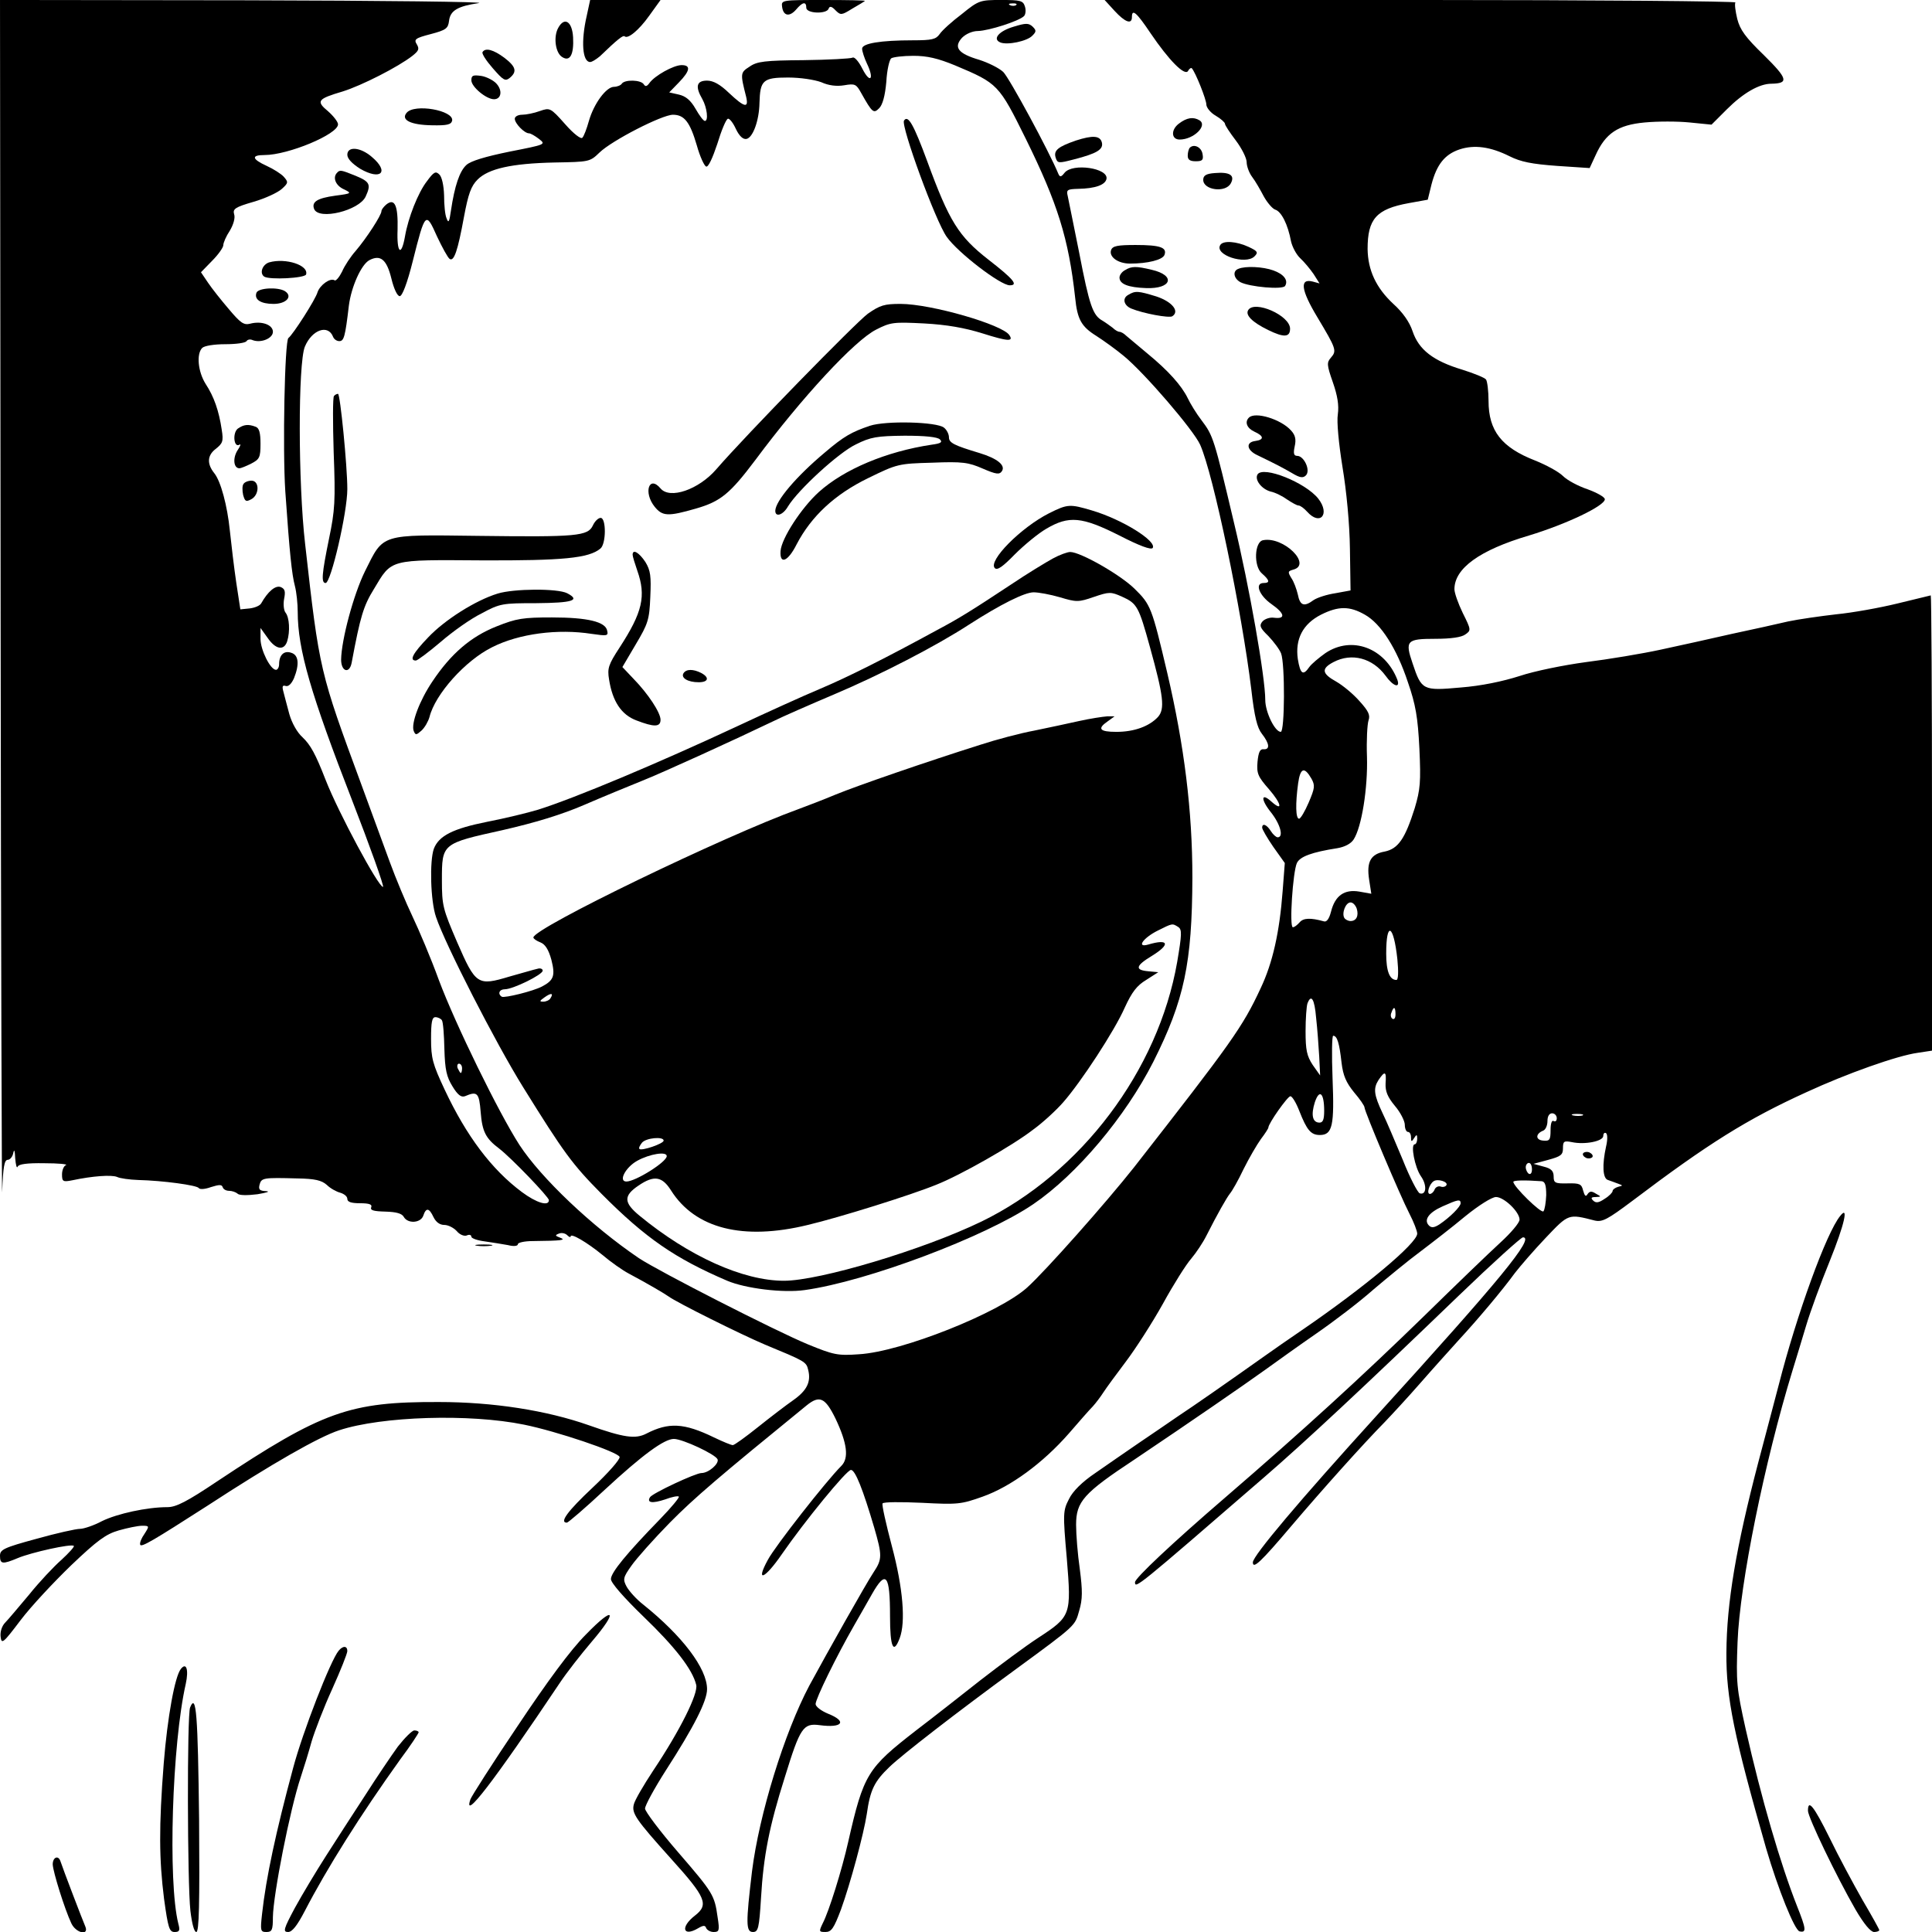 <?xml version="1.0" standalone="no"?>
<!DOCTYPE svg PUBLIC "-//W3C//DTD SVG 20010904//EN"
 "http://www.w3.org/TR/2001/REC-SVG-20010904/DTD/svg10.dtd">
<svg version="1.0" xmlns="http://www.w3.org/2000/svg"
 width="623pt" height="623pt" viewBox="0 0 623 623"
 preserveAspectRatio="xMidYMid meet">
<g transform="translate(0,623) scale(0.1,-0.1)"
fill="#000000" stroke="none">
<path d="M2 4258 c1 -1085 4 -1927 5 -1870 3 79 7 102 18 102 7 0 16 10 18 23
3 13 5 6 6 -18 2 -22 5 -34 8 -27 3 8 30 12 86 11 45 0 76 -3 70 -6 -7 -2 -13
-16 -13 -30 0 -23 3 -25 33 -19 66 14 126 18 144 11 10 -5 41 -9 68 -10 81 -2
190 -17 196 -26 3 -5 20 -4 39 3 26 8 35 9 38 0 2 -7 11 -12 21 -12 9 0 21 -4
27 -9 5 -6 32 -6 64 -2 30 5 43 9 28 10 -21 1 -25 5 -21 21 6 22 12 23 122 20
57 -1 78 -6 95 -21 11 -11 31 -22 43 -25 13 -4 23 -12 23 -20 0 -10 13 -14 41
-14 30 0 40 -4 36 -13 -4 -10 8 -13 46 -14 35 -1 53 -6 59 -17 13 -23 55 -20
63 4 9 27 19 25 33 -5 8 -16 20 -25 35 -25 12 0 30 -9 40 -20 9 -11 23 -17 32
-14 8 4 15 2 15 -4 0 -5 19 -12 43 -15 23 -3 57 -9 75 -12 19 -5 32 -3 32 3 0
5 21 10 48 10 94 1 109 3 88 11 -16 6 -17 8 -4 13 9 4 21 1 27 -5 6 -6 11 -8
11 -4 0 12 53 -19 103 -60 26 -22 64 -49 85 -60 62 -33 116 -65 127 -73 25
-19 234 -123 312 -156 128 -53 133 -55 139 -81 10 -39 -4 -67 -48 -98 -23 -16
-74 -55 -114 -87 -40 -32 -76 -58 -81 -58 -5 0 -32 11 -61 25 -97 47 -146 49
-218 12 -35 -18 -72 -13 -185 27 -136 48 -309 75 -484 75 -288 1 -375 -30
-715 -256 -97 -65 -132 -83 -160 -83 -66 0 -162 -21 -211 -45 -26 -14 -59 -25
-71 -25 -13 0 -76 -14 -140 -32 -107 -29 -118 -35 -118 -55 0 -27 8 -28 58 -7
43 18 173 47 180 39 3 -2 -16 -23 -40 -45 -25 -22 -72 -72 -104 -112 -33 -39
-67 -80 -77 -90 -11 -11 -17 -30 -15 -46 3 -25 8 -21 64 53 34 45 108 124 164
178 83 79 111 100 153 112 28 8 62 15 75 15 24 0 24 -1 8 -26 -10 -14 -16 -29
-14 -35 3 -10 43 14 216 125 210 137 361 223 426 244 137 45 420 54 596 18
104 -21 303 -88 308 -104 2 -8 -37 -52 -87 -99 -81 -76 -108 -113 -83 -113 4
0 60 48 122 106 122 113 192 164 223 164 28 0 135 -50 141 -66 5 -14 -29 -44
-52 -44 -19 0 -158 -65 -166 -78 -11 -18 7 -21 49 -7 21 8 41 12 44 9 3 -2
-24 -35 -60 -72 -109 -112 -159 -173 -159 -194 0 -12 41 -59 105 -121 101 -97
158 -170 170 -220 7 -28 -52 -147 -139 -277 -31 -47 -59 -95 -62 -108 -8 -29
6 -49 121 -177 112 -124 121 -147 76 -182 -48 -37 -39 -70 10 -41 17 10 23 10
26 1 3 -7 14 -13 24 -13 18 0 20 4 13 48 -10 71 -14 78 -128 210 -58 67 -106
131 -106 140 0 10 30 65 67 123 91 141 133 224 133 262 0 67 -80 172 -206 273
-22 17 -45 43 -53 57 -13 24 -12 30 15 68 16 23 72 86 124 139 80 81 160 149
441 378 42 34 60 25 93 -42 38 -80 44 -128 19 -153 -49 -49 -213 -258 -237
-303 -41 -75 -10 -62 45 18 74 107 209 272 223 272 14 0 39 -64 75 -186 26
-90 26 -102 -2 -144 -24 -36 -149 -258 -207 -365 -81 -153 -162 -416 -185
-599 -20 -168 -20 -196 3 -196 17 0 20 12 26 110 8 135 26 229 77 390 49 159
59 174 112 167 74 -10 90 12 27 37 -22 9 -40 23 -40 31 0 17 67 154 125 255
21 36 46 81 57 100 45 79 58 63 58 -72 0 -100 11 -124 31 -71 20 52 11 162
-25 297 -19 72 -33 134 -30 138 3 5 60 5 127 2 115 -6 126 -5 196 20 90 32
194 108 278 204 32 37 66 76 77 87 10 11 25 31 34 45 9 14 42 59 73 100 31 41
85 125 119 186 34 62 75 127 91 145 16 19 38 52 49 74 36 71 65 122 76 136 7
8 27 43 44 79 18 36 43 79 56 97 13 17 24 34 24 37 0 13 62 101 71 101 6 0 19
-22 29 -48 24 -61 37 -77 66 -77 41 0 47 31 41 182 -3 76 -2 138 2 138 13 0
20 -24 27 -87 5 -42 15 -64 40 -95 19 -22 34 -44 34 -49 0 -13 115 -285 145
-343 14 -27 25 -56 25 -64 0 -31 -170 -173 -370 -310 -41 -28 -96 -66 -121
-84 -127 -90 -229 -161 -279 -194 -30 -21 -88 -60 -129 -88 -41 -28 -103 -71
-139 -96 -43 -29 -73 -59 -85 -84 -19 -37 -20 -45 -7 -191 15 -184 14 -187
-93 -257 -40 -26 -122 -87 -184 -135 -61 -48 -155 -122 -209 -163 -157 -122
-169 -140 -219 -360 -20 -89 -62 -224 -82 -262 -13 -27 -12 -28 9 -28 19 0 27
12 50 73 30 83 73 242 83 307 11 78 24 105 73 152 39 38 217 176 410 317 194
142 188 138 202 187 11 37 11 64 2 134 -7 48 -12 112 -12 143 0 75 24 102 189
211 186 125 347 236 421 289 36 26 110 79 165 117 55 38 138 101 183 141 46
39 114 95 152 123 37 28 103 79 145 114 43 35 86 62 99 62 26 0 76 -48 76 -73
0 -10 -28 -43 -62 -74 -35 -32 -144 -137 -243 -234 -202 -197 -397 -375 -643
-587 -172 -148 -292 -261 -292 -274 0 -22 5 -18 415 337 131 113 327 296 630
588 107 103 200 187 206 187 39 0 -72 -135 -471 -574 -249 -274 -400 -453
-400 -474 0 -23 25 0 124 117 102 120 233 266 301 335 22 23 74 79 115 126 41
47 98 110 125 140 61 66 140 160 180 215 17 22 61 73 99 113 75 79 73 78 159
56 24 -5 40 3 120 63 246 186 371 264 562 351 130 60 293 118 359 127 l46 7 0
734 c0 404 -2 734 -4 734 -1 0 -50 -12 -107 -26 -57 -14 -146 -30 -198 -35
-52 -6 -122 -16 -155 -23 -34 -8 -115 -26 -181 -40 -66 -15 -169 -38 -230 -51
-60 -13 -168 -31 -240 -40 -74 -10 -167 -29 -215 -45 -53 -17 -124 -32 -190
-37 -122 -11 -126 -9 -155 78 -25 73 -19 79 73 79 51 0 85 5 97 14 19 13 19
15 -8 69 -15 31 -27 65 -27 77 0 67 81 126 240 173 122 37 245 96 245 117 0 7
-25 21 -55 32 -30 10 -66 29 -80 43 -14 14 -55 36 -90 50 -108 42 -150 96
-150 192 0 32 -4 63 -8 69 -4 6 -39 20 -77 32 -93 28 -140 64 -160 124 -10 30
-32 61 -62 88 -56 52 -82 109 -83 177 0 97 28 129 133 148 l61 11 12 49 c17
65 43 97 90 113 48 16 100 9 162 -22 36 -18 71 -25 153 -31 l105 -7 19 41 c32
71 72 98 158 106 42 4 107 4 146 0 l70 -7 49 49 c53 53 105 83 144 83 57 1 53
16 -24 92 -60 58 -77 82 -86 117 -6 25 -9 48 -6 53 3 4 -454 8 -1014 8 l-1020
0 32 -35 c34 -37 56 -45 56 -20 0 28 15 15 60 -52 59 -87 110 -139 121 -122 4
8 10 11 12 9 12 -13 47 -101 47 -117 0 -10 14 -27 30 -36 17 -10 30 -22 30
-26 0 -5 16 -29 35 -54 19 -25 35 -57 35 -70 0 -13 8 -35 18 -48 10 -13 26
-41 37 -62 11 -20 28 -40 37 -43 20 -6 41 -48 51 -102 4 -18 17 -43 30 -55 13
-12 32 -35 43 -51 l19 -30 -22 6 c-43 11 -38 -27 15 -115 61 -102 63 -108 44
-130 -14 -16 -14 -23 6 -80 15 -43 20 -74 16 -103 -4 -24 3 -95 15 -170 13
-78 23 -183 24 -264 l2 -134 -49 -9 c-27 -4 -58 -14 -70 -22 -31 -23 -44 -18
-51 18 -4 17 -13 42 -21 53 -12 20 -11 22 6 27 62 16 -31 108 -97 95 -28 -5
-31 -84 -4 -107 25 -22 27 -31 6 -31 -30 0 -15 -40 25 -68 43 -30 47 -49 8
-44 -13 2 -30 -4 -37 -12 -11 -13 -8 -21 19 -47 17 -18 36 -43 41 -56 13 -34
12 -253 -1 -253 -19 0 -50 64 -50 103 0 73 -51 364 -101 572 -64 271 -67 280
-104 329 -17 22 -37 55 -45 72 -20 41 -63 89 -130 144 -30 25 -61 51 -68 57
-7 7 -17 13 -22 13 -5 0 -15 6 -22 13 -8 6 -23 17 -33 23 -31 17 -42 48 -75
219 -18 88 -34 170 -37 183 -5 20 -1 22 33 23 57 1 88 13 92 32 7 35 -109 52
-135 20 -11 -14 -15 -15 -20 -4 -30 73 -159 311 -178 329 -14 13 -49 30 -77
39 -68 20 -84 40 -56 71 13 13 34 22 52 22 35 1 132 32 148 48 5 5 7 19 3 31
-6 19 -14 21 -77 21 -67 0 -72 -1 -126 -45 -32 -24 -64 -53 -72 -65 -12 -17
-25 -20 -86 -20 -105 0 -164 -10 -164 -27 0 -8 7 -30 16 -49 24 -50 10 -65
-15 -16 -12 24 -26 40 -32 36 -6 -3 -77 -7 -158 -8 -125 -1 -150 -4 -174 -21
-30 -19 -30 -22 -11 -97 9 -38 -5 -35 -55 12 -29 28 -51 40 -71 40 -34 0 -39
-19 -15 -60 15 -27 20 -70 8 -70 -5 0 -18 18 -30 39 -16 28 -32 41 -54 46
l-31 7 31 32 c37 38 39 56 9 56 -26 0 -87 -34 -104 -58 -8 -11 -13 -12 -18 -4
-9 15 -62 16 -71 2 -3 -5 -15 -10 -25 -10 -25 0 -65 -54 -81 -110 -7 -25 -16
-49 -21 -54 -4 -6 -28 12 -56 44 -47 53 -49 53 -81 42 -19 -7 -45 -12 -57 -12
-14 0 -24 -6 -24 -13 0 -15 31 -47 46 -47 5 0 19 -8 32 -18 23 -18 22 -18 -95
-41 -78 -16 -125 -30 -139 -43 -22 -20 -38 -67 -50 -148 -5 -36 -8 -41 -14
-24 -5 11 -8 44 -8 74 -1 32 -7 59 -15 67 -12 12 -18 9 -40 -21 -29 -37 -61
-119 -71 -178 -12 -68 -27 -54 -24 21 2 78 -9 104 -37 81 -8 -7 -15 -16 -15
-21 0 -13 -48 -87 -83 -128 -16 -18 -36 -48 -44 -67 -9 -18 -20 -31 -24 -28
-14 9 -47 -15 -55 -38 -6 -23 -80 -138 -94 -148 -12 -9 -19 -359 -10 -495 14
-201 21 -267 31 -305 5 -19 9 -57 9 -83 0 -121 42 -265 177 -612 54 -139 103
-275 98 -275 -15 0 -144 240 -185 345 -33 85 -49 113 -74 137 -18 16 -35 47
-43 75 -7 27 -16 59 -19 72 -5 18 -3 22 7 19 9 -3 19 7 27 25 18 45 15 75 -9
82 -23 8 -39 -7 -39 -37 0 -10 -5 -18 -10 -18 -18 0 -50 64 -50 100 l0 35 23
-32 c26 -38 53 -42 63 -11 10 32 7 77 -5 92 -6 7 -8 27 -5 44 5 25 3 33 -11
39 -17 6 -41 -14 -63 -53 -4 -7 -20 -14 -37 -16 l-30 -3 -13 85 c-7 47 -16
123 -21 170 -8 79 -29 158 -50 184 -24 30 -23 57 4 78 23 18 26 25 20 62 -9
61 -25 107 -52 148 -25 40 -30 97 -11 116 7 7 39 12 74 12 35 0 65 4 69 10 3
5 12 7 20 3 27 -10 65 6 65 27 0 23 -37 36 -74 26 -20 -5 -31 3 -68 47 -24 28
-55 67 -67 85 l-23 34 36 37 c20 20 36 43 36 50 0 8 9 29 21 47 12 20 18 42
14 53 -5 17 3 23 62 40 38 11 79 30 92 42 21 19 21 22 6 39 -8 9 -33 25 -55
35 -48 22 -51 35 -7 35 76 0 237 67 237 99 0 8 -15 27 -32 42 -40 33 -34 40
47 64 61 19 179 79 225 115 20 16 23 22 14 37 -10 16 -5 20 45 33 49 13 56 18
59 43 4 33 28 47 96 57 28 4 -308 8 -746 9 l-798 1 2 -1972z m3275 1956 c-3
-3 -12 -4 -19 -1 -8 3 -5 6 6 6 11 1 17 -2 13 -5z m-197 -195 c138 -58 141
-61 228 -237 102 -207 138 -321 159 -512 7 -70 20 -93 68 -123 25 -16 65 -45
89 -65 67 -55 225 -239 246 -286 43 -96 134 -535 165 -789 10 -88 19 -124 34
-143 25 -32 27 -52 5 -50 -11 1 -16 -10 -19 -41 -3 -37 1 -47 37 -88 40 -46
46 -74 8 -40 -34 31 -35 7 -2 -34 31 -39 42 -81 22 -81 -5 0 -15 9 -22 20 -13
21 -28 27 -28 11 0 -5 16 -33 36 -62 l37 -52 -7 -91 c-10 -132 -32 -231 -71
-313 -58 -125 -94 -175 -408 -577 -91 -115 -286 -335 -345 -388 -91 -82 -405
-207 -542 -215 -69 -5 -82 -2 -165 32 -106 44 -480 235 -545 278 -152 103
-315 258 -385 365 -67 104 -206 388 -260 532 -25 69 -64 161 -85 205 -21 44
-54 123 -73 175 -19 52 -60 164 -91 248 -135 366 -136 368 -182 777 -23 198
-23 583 -1 637 23 55 75 73 91 32 3 -8 12 -14 20 -14 15 0 19 13 31 115 8 61
40 132 66 146 36 19 56 2 71 -59 8 -33 19 -57 27 -57 8 0 24 41 42 113 40 159
42 161 78 80 17 -36 35 -69 41 -73 14 -9 26 26 46 135 14 75 23 100 44 121 35
35 109 52 248 55 112 2 114 2 145 32 40 39 202 122 237 122 37 0 55 -24 77
-99 10 -36 24 -66 30 -68 7 -3 21 28 36 73 13 43 28 79 34 81 5 2 17 -13 26
-33 11 -23 23 -34 34 -32 21 4 41 60 42 116 2 73 11 82 92 82 40 0 85 -7 107
-15 24 -11 50 -14 74 -10 35 6 39 4 55 -25 36 -64 40 -67 58 -49 11 11 19 40
23 85 2 38 10 72 16 76 6 4 38 8 71 8 45 0 79 -8 135 -31z m1321 -1771 c52
-29 103 -109 139 -218 25 -72 32 -113 37 -213 5 -109 3 -132 -15 -193 -31 -98
-53 -131 -97 -140 -45 -8 -59 -33 -50 -91 l7 -45 -39 7 c-48 8 -78 -13 -91
-65 -6 -23 -14 -34 -23 -31 -43 12 -66 11 -78 -3 -8 -9 -17 -16 -22 -16 -12 0
0 179 13 207 10 21 48 35 131 48 23 4 43 14 52 28 26 40 46 166 43 267 -2 52
1 105 5 117 6 17 0 30 -29 62 -20 23 -54 51 -75 63 -47 26 -49 42 -9 63 59 31
126 13 168 -44 24 -34 48 -42 38 -13 -40 103 -147 143 -232 86 -21 -15 -45
-35 -52 -45 -20 -29 -29 -23 -37 26 -9 64 16 113 75 143 56 28 92 28 141 0z
m-172 -529 c12 -22 11 -30 -9 -77 -12 -28 -26 -52 -31 -52 -11 0 -12 48 -3
114 7 50 20 55 43 15z m146 -419 c7 -23 -1 -40 -20 -40 -8 0 -17 5 -20 10 -9
15 4 50 20 50 8 0 16 -9 20 -20z m131 -163 c4 -40 3 -67 -3 -67 -22 0 -33 28
-33 85 0 107 24 94 36 -18z m-262 -189 c4 -35 8 -91 10 -125 l3 -61 -24 34
c-19 29 -23 48 -23 109 0 40 3 80 6 89 12 32 23 15 28 -46z m256 11 c0 -11 -4
-18 -10 -14 -5 3 -7 12 -3 20 7 21 13 19 13 -6z m-3075 -19 c4 -6 7 -47 8 -93
2 -67 7 -89 26 -120 17 -28 28 -36 40 -32 40 17 46 12 51 -51 5 -63 16 -85 60
-118 39 -30 160 -156 160 -166 0 -21 -40 -9 -87 26 -98 73 -179 181 -249 330
-39 83 -44 102 -44 164 0 54 3 70 14 70 8 0 18 -5 21 -10z m65 -155 c0 -8 -2
-15 -4 -15 -2 0 -6 7 -10 15 -3 8 -1 15 4 15 6 0 10 -7 10 -15z m2978 -49 c-1
-25 6 -43 30 -72 18 -21 32 -49 32 -61 0 -13 5 -23 10 -23 6 0 10 -8 10 -17 0
-15 2 -16 10 -3 8 13 10 12 10 -2 0 -10 -4 -18 -8 -18 -14 0 0 -74 20 -103 20
-28 18 -62 -4 -55 -7 3 -32 51 -55 109 -24 57 -52 124 -64 148 -29 61 -31 81
-14 108 21 31 26 29 23 -11z m-198 -88 c0 -28 -4 -38 -15 -38 -23 0 -28 25
-15 66 15 44 30 29 30 -28z m750 -24 c0 -8 -4 -12 -10 -9 -6 4 -10 -8 -10 -29
0 -32 -3 -36 -24 -34 -25 2 -25 22 0 32 8 3 14 17 14 31 0 16 6 25 15 25 8 0
15 -7 15 -16z m83 9 c-7 -2 -21 -2 -30 0 -10 3 -4 5 12 5 17 0 24 -2 18 -5z
m76 -100 c-13 -59 -11 -103 6 -108 8 -3 23 -8 33 -12 16 -6 16 -6 0 -10 -10
-3 -18 -9 -18 -14 0 -4 -11 -16 -26 -25 -19 -13 -28 -14 -37 -5 -8 8 -6 11 9
11 18 1 18 1 0 11 -14 9 -20 8 -27 -2 -5 -9 -9 -6 -14 12 -5 21 -11 24 -50 23
-41 -1 -45 2 -45 22 0 18 -8 26 -32 32 l-33 9 48 13 c40 11 47 16 47 37 0 23
3 25 29 20 42 -9 101 3 101 20 0 8 4 12 9 9 5 -4 5 -22 0 -43z m-239 -74 c0
-11 -4 -17 -10 -14 -5 3 -10 13 -10 21 0 8 5 14 10 14 6 0 10 -9 10 -21z
m-276 -51 c-3 -5 -12 -7 -19 -4 -7 2 -16 -2 -19 -10 -3 -8 -10 -14 -15 -14
-12 0 -2 32 12 41 13 9 48 -2 41 -13z m307 13 c11 -1 15 -12 15 -45 -1 -24 -5
-48 -9 -52 -7 -8 -97 80 -97 95 0 5 35 6 91 2z m-261 -71 c0 -11 -34 -45 -68
-68 -17 -11 -26 -12 -34 -4 -18 18 -1 42 44 62 49 22 58 24 58 10z"/>
<path d="M2915 5841 c-10 -18 102 -325 138 -375 36 -51 173 -156 203 -156 29
0 12 20 -69 83 -96 75 -126 123 -197 317 -44 119 -62 151 -75 131z"/>
<path d="M2798 5218 c-39 -29 -392 -390 -488 -501 -57 -66 -150 -98 -180 -62
-37 44 -56 -13 -19 -59 25 -31 43 -32 133 -6 80 23 110 48 192 157 151 203
320 385 389 420 47 24 56 25 155 20 73 -4 130 -14 188 -32 82 -26 101 -27 87
-6 -21 34 -253 101 -351 101 -52 0 -66 -4 -106 -32z"/>
<path d="M1077 4953 c-4 -3 -4 -85 -1 -182 6 -156 4 -187 -15 -278 -23 -113
-26 -143 -11 -143 17 0 70 227 70 303 0 74 -23 307 -30 307 -4 0 -10 -3 -13
-7z"/>
<path d="M2805 4857 c-59 -20 -84 -34 -145 -86 -92 -77 -159 -156 -160 -188 0
-22 25 -14 41 14 33 54 164 174 219 200 48 24 68 27 157 28 66 0 106 -4 114
-12 9 -9 3 -13 -27 -17 -146 -22 -282 -79 -364 -153 -56 -51 -120 -149 -123
-190 -3 -45 24 -34 52 22 47 90 123 161 230 213 94 46 98 47 207 50 98 4 117
1 163 -19 44 -19 54 -20 62 -8 12 19 -16 41 -72 58 -83 25 -99 33 -99 51 0 10
-7 24 -16 31 -23 19 -188 23 -239 6z"/>
<path d="M3383 4575 c-91 -46 -198 -154 -175 -177 8 -8 26 5 64 44 30 30 76
68 102 83 73 43 115 39 236 -22 64 -33 102 -47 107 -40 14 22 -98 92 -196 121
-71 21 -78 21 -138 -9z"/>
<path d="M1912 4536 c-16 -35 -52 -38 -369 -34 -320 4 -305 8 -366 -114 -37
-75 -76 -221 -77 -285 0 -39 27 -47 34 -10 28 150 38 183 72 238 58 97 47 94
348 92 261 -1 345 7 382 38 19 15 19 99 1 99 -8 0 -19 -11 -25 -24z"/>
<path d="M2040 4441 c0 -5 7 -28 15 -51 29 -82 17 -134 -57 -248 -36 -55 -40
-67 -34 -103 11 -71 40 -114 88 -132 57 -22 78 -22 78 2 0 23 -40 84 -88 133
l-35 37 43 73 c40 67 44 80 47 153 3 67 1 85 -16 113 -20 30 -41 43 -41 23z"/>
<path d="M3395 4429 c-22 -12 -83 -49 -135 -84 -127 -84 -169 -110 -237 -146
-165 -90 -288 -152 -378 -190 -55 -23 -176 -78 -270 -122 -253 -118 -522 -231
-640 -268 -33 -10 -107 -28 -164 -39 -110 -22 -156 -45 -172 -87 -14 -39 -11
-168 7 -220 29 -87 192 -406 281 -549 131 -211 158 -248 252 -343 143 -144
238 -209 406 -281 59 -25 180 -40 250 -30 201 28 583 172 737 277 141 96 297
282 387 459 100 199 125 318 126 594 0 215 -26 425 -81 660 -50 212 -53 220
-106 272 -46 45 -174 118 -207 118 -9 0 -34 -9 -56 -21z m23 -125 c53 -16 60
-16 109 1 50 17 55 17 91 1 49 -22 54 -32 90 -162 44 -159 49 -200 26 -226
-28 -30 -76 -48 -134 -48 -54 0 -63 10 -28 34 l22 16 -24 0 c-14 -1 -54 -7
-90 -15 -36 -8 -101 -22 -145 -31 -44 -8 -123 -29 -175 -46 -174 -55 -394
-131 -465 -160 -38 -16 -93 -37 -120 -47 -238 -86 -855 -384 -855 -414 0 -4
10 -11 23 -16 15 -6 26 -23 35 -56 13 -51 8 -66 -30 -86 -28 -15 -121 -38
-130 -33 -14 9 -8 24 10 24 26 0 122 47 122 60 0 6 -8 9 -17 6 -10 -2 -50 -14
-90 -25 -103 -31 -109 -27 -169 111 -46 107 -49 118 -49 200 0 118 0 118 195
161 105 24 191 50 265 82 60 26 143 60 185 77 68 27 298 132 425 193 28 14
115 52 195 86 149 63 329 156 435 225 101 65 179 104 208 104 16 0 54 -7 85
-16z m381 -1063 c13 -8 12 -24 -3 -113 -61 -350 -310 -681 -631 -837 -188 -91
-522 -191 -637 -191 -132 0 -307 79 -466 210 -51 42 -52 64 -3 97 50 34 76 30
105 -16 78 -123 232 -162 441 -111 101 24 332 96 415 130 76 30 244 125 311
177 32 23 75 63 97 88 58 66 166 231 199 306 23 50 39 71 69 89 l39 25 -32 3
c-45 4 -41 18 12 50 60 37 54 56 -13 36 -39 -11 -15 22 31 45 48 24 47 24 66
12z m-2024 -230 c-3 -6 -14 -11 -23 -11 -13 0 -13 2 4 14 21 15 30 14 19 -3z
m365 -459 c0 -10 -71 -34 -78 -27 -3 3 1 11 8 20 13 16 70 21 70 7z m10 -50
c0 -19 -101 -82 -130 -82 -27 0 -3 46 35 67 40 22 95 31 95 15z"/>
<path d="M1605 4316 c-72 -22 -171 -85 -224 -141 -50 -52 -62 -75 -40 -75 5 0
41 27 80 60 38 33 97 75 132 92 59 32 67 33 177 33 116 1 143 9 99 32 -31 16
-172 15 -224 -1z"/>
<path d="M1601 4210 c-83 -33 -147 -88 -207 -178 -41 -61 -69 -135 -60 -159 6
-14 8 -14 25 1 11 10 22 30 26 44 18 73 115 182 202 225 87 44 212 60 321 43
49 -7 54 -7 50 10 -5 29 -63 43 -178 43 -93 0 -114 -3 -179 -29z"/>
<path d="M2204 4059 c-9 -15 14 -29 49 -29 31 0 36 15 8 30 -26 13 -48 13 -57
-1z"/>
<path d="M5105 2511 c-3 -5 2 -11 10 -15 8 -3 17 -1 20 3 3 5 -2 11 -10 15 -8
3 -17 1 -20 -3z"/>
<path d="M1892 6179 c-19 -82 -14 -149 11 -149 6 0 20 9 32 19 56 54 74 68 79
64 10 -10 46 19 80 67 l36 50 -113 0 -114 0 -11 -51z"/>
<path d="M2522 6208 c4 -30 24 -33 45 -9 21 25 33 27 33 6 0 -19 66 -21 72 -3
3 9 10 8 22 -5 17 -17 20 -16 54 5 21 12 39 23 41 25 2 2 -57 3 -133 3 -135 0
-137 0 -134 -22z"/>
<path d="M1800 6140 c-16 -29 -9 -81 13 -94 25 -16 38 8 35 64 -3 51 -28 67
-48 30z"/>
<path d="M3269 6144 c-48 -14 -70 -40 -43 -51 23 -9 86 4 103 22 13 13 13 17
1 29 -13 12 -22 12 -61 0z"/>
<path d="M1556 6062 c-3 -5 12 -28 33 -52 34 -39 40 -43 55 -31 24 20 20 36
-18 65 -35 26 -61 33 -70 18z"/>
<path d="M1520 5971 c0 -21 48 -61 73 -61 23 0 28 27 9 49 -9 11 -32 23 -49
26 -28 4 -33 2 -33 -14z"/>
<path d="M1311 5866 c-19 -23 14 -39 82 -40 48 -1 62 2 65 15 6 33 -122 56
-147 25z"/>
<path d="M3801 5831 c-26 -20 -24 -51 3 -51 45 0 91 45 64 62 -20 12 -41 9
-67 -11z"/>
<path d="M3470 5777 c-58 -20 -73 -32 -66 -55 6 -19 9 -19 59 -6 74 19 96 32
90 55 -6 22 -30 23 -83 6z"/>
<path d="M3837 5754 c-4 -4 -7 -16 -7 -26 0 -13 7 -18 26 -18 21 0 25 4 22 22
-3 23 -27 35 -41 22z"/>
<path d="M1120 5731 c0 -13 16 -29 41 -45 67 -39 96 -11 38 38 -37 32 -79 35
-79 7z"/>
<path d="M1087 5673 c-15 -15 -5 -41 21 -53 27 -13 27 -14 -27 -21 -58 -8 -77
-20 -68 -43 15 -37 145 -5 166 40 18 39 14 48 -32 67 -47 19 -51 20 -60 10z"/>
<path d="M3918 5672 c-29 -2 -38 -8 -38 -22 0 -33 72 -43 89 -11 14 26 -4 37
-51 33z"/>
<path d="M3935 5440 c-20 -32 81 -65 110 -37 13 13 11 17 -19 31 -39 18 -82
21 -91 6z"/>
<path d="M3583 5424 c-8 -22 22 -44 61 -44 57 0 105 12 111 28 9 24 -14 32
-93 32 -58 0 -74 -3 -79 -16z"/>
<path d="M868 5384 c-22 -7 -32 -35 -16 -46 18 -11 131 -5 135 7 9 30 -66 54
-119 39z"/>
<path d="M3628 5359 c-10 -5 -18 -16 -18 -24 0 -21 28 -32 86 -34 83 -3 96 41
18 59 -50 12 -65 12 -86 -1z"/>
<path d="M3993 5363 c-19 -7 -15 -31 7 -43 29 -15 136 -25 144 -12 11 18 -4
38 -38 50 -33 12 -90 15 -113 5z"/>
<path d="M827 5286 c-8 -22 14 -36 55 -36 41 0 63 24 37 41 -22 14 -86 11 -92
-5z"/>
<path d="M3638 5279 c-20 -11 -14 -34 10 -44 39 -16 121 -31 132 -25 25 16 0
47 -51 64 -59 18 -68 19 -91 5z"/>
<path d="M4025 5230 c-10 -16 13 -39 64 -64 51 -25 71 -24 71 4 0 43 -115 93
-135 60z"/>
<path d="M4027 4883 c-14 -14 -6 -34 18 -45 31 -14 32 -26 3 -30 -32 -4 -28
-30 7 -46 62 -30 81 -40 112 -58 25 -15 35 -16 44 -7 16 16 -6 63 -28 63 -11
0 -13 8 -8 31 5 22 2 36 -12 51 -32 36 -116 62 -136 41z"/>
<path d="M767 4848 c-18 -14 -13 -63 5 -52 6 4 3 -5 -6 -18 -16 -25 -13 -58 6
-58 5 0 22 7 38 15 27 14 30 20 30 64 0 35 -4 51 -16 55 -24 9 -38 7 -57 -6z"/>
<path d="M4055 4700 c-10 -17 13 -47 42 -55 15 -3 39 -15 54 -26 15 -10 31
-19 36 -19 6 0 18 -9 28 -20 42 -47 75 -8 36 42 -41 52 -178 107 -196 78z"/>
<path d="M785 4669 c-4 -5 -4 -21 -1 -35 6 -21 9 -23 26 -14 27 14 27 60 1 60
-11 0 -23 -5 -26 -11z"/>
<path d="M5934 2309 c-44 -53 -140 -317 -198 -544 -20 -77 -50 -189 -66 -250
-72 -275 -102 -453 -103 -615 -1 -145 25 -270 128 -630 38 -130 92 -265 108
-268 23 -5 21 8 -8 81 -54 137 -115 346 -166 572 -29 131 -31 149 -26 280 7
188 87 581 177 875 11 36 31 101 44 145 13 44 47 137 76 208 48 119 62 182 34
146z"/>
<path d="M1538 2213 c12 -2 32 -2 45 0 12 2 2 4 -23 4 -25 0 -35 -2 -22 -4z"/>
<path d="M1889 959 c-49 -49 -124 -151 -220 -295 -81 -120 -149 -227 -152
-236 -25 -73 73 54 288 375 22 33 68 92 103 133 87 102 73 118 -19 23z"/>
<path d="M1092 907 c-26 -31 -116 -262 -147 -379 -55 -204 -87 -352 -100 -470
-6 -54 -5 -58 14 -58 18 0 21 6 21 48 1 72 55 348 90 452 10 30 26 82 35 115
10 33 39 109 66 168 27 60 49 115 49 123 0 17 -14 18 -28 1z"/>
<path d="M583 848 c-19 -24 -43 -154 -55 -304 -16 -204 -15 -310 1 -437 13
-94 17 -107 34 -107 16 0 18 5 12 27 -34 136 -20 580 24 773 10 46 2 71 -16
48z"/>
<path d="M613 724 c-10 -24 -9 -566 1 -656 5 -41 12 -68 19 -68 9 0 11 89 9
363 -4 337 -9 410 -29 361z"/>
<path d="M1283 598 c-21 -29 -69 -100 -106 -158 -38 -58 -94 -145 -126 -195
-32 -50 -77 -125 -100 -167 -37 -69 -39 -78 -22 -78 13 0 29 20 54 68 71 137
179 309 308 489 33 44 59 84 59 87 0 3 -6 6 -14 6 -7 0 -31 -24 -53 -52z"/>
<path d="M5830 391 c0 -21 92 -212 153 -318 27 -46 48 -72 60 -73 9 0 17 3 17
6 0 3 -24 46 -54 97 -29 51 -77 140 -106 200 -51 103 -70 127 -70 88z"/>
<path d="M170 218 c1 -24 38 -143 60 -190 15 -32 58 -41 45 -10 -8 18 -73 188
-80 210 -7 21 -25 13 -25 -10z"/>
</g>
</svg>
